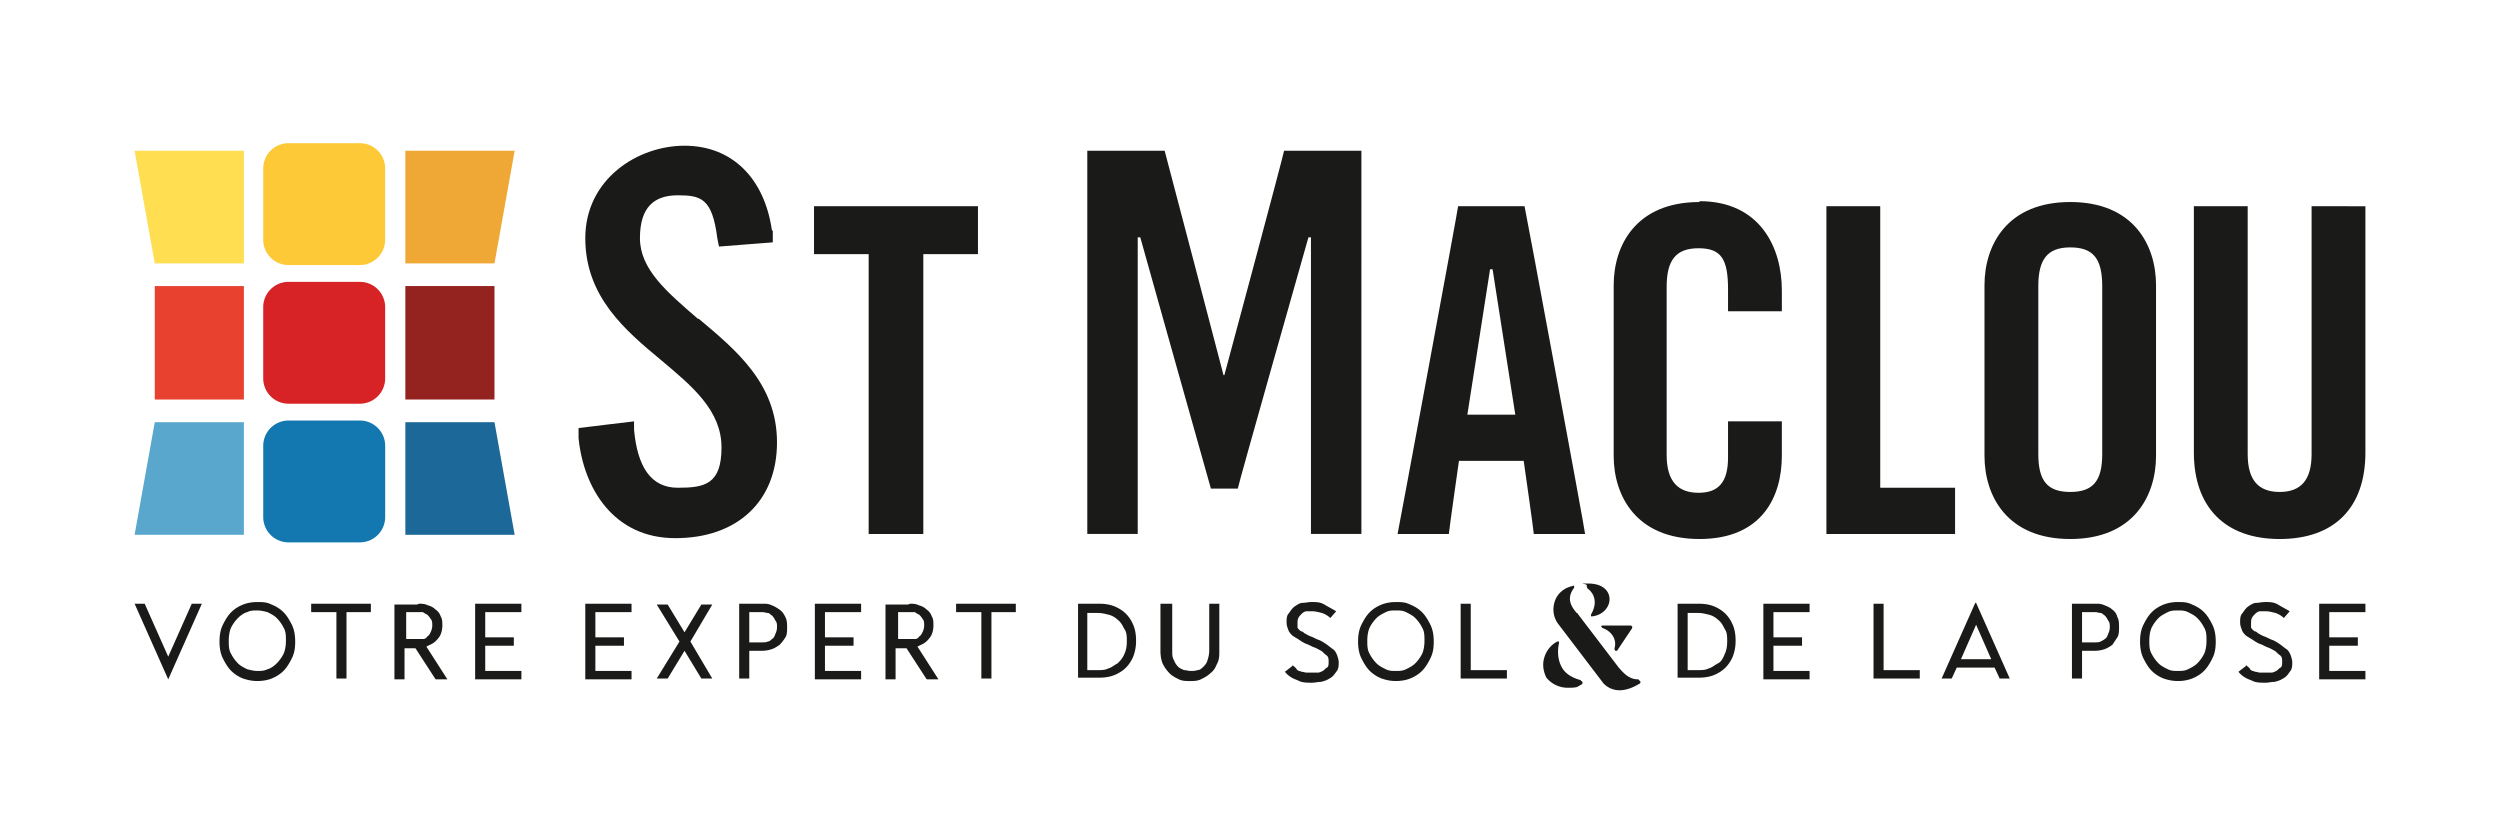 <svg xmlns="http://www.w3.org/2000/svg" width="172" height="56" fill="none" viewBox="0 0 172 56"><path fill="#1A1A18" d="M11.574 46.74 9.26 41.535h.694l1.62 3.642 1.62-3.642h.694zM20.31 44.138c0 .462-.059.809-.232 1.156-.174.347-.347.636-.579.867-.231.231-.52.405-.81.52-.289.116-.636.174-.983.174s-.636-.058-.984-.173a2.425 2.425 0 0 1-.81-.52c-.23-.232-.405-.521-.578-.868-.174-.347-.232-.752-.232-1.156 0-.405.058-.81.232-1.157.174-.347.347-.636.579-.867.23-.231.52-.405.81-.52.289-.116.636-.174.983-.174s.636 0 .983.174c.29.115.579.289.81.52.232.231.405.52.579.867.173.347.231.752.231 1.157m-2.604 2.023c.231 0 .463 0 .694-.116.232-.057.463-.23.637-.404.173-.174.347-.405.462-.636.116-.231.174-.578.174-.925 0-.347 0-.636-.174-.925a2.567 2.567 0 0 0-.462-.636c-.174-.174-.405-.29-.637-.405-.231-.058-.463-.116-.694-.116-.232 0-.463 0-.694.116-.232.058-.463.231-.637.405a2.564 2.564 0 0 0-.463.636c-.115.231-.173.578-.173.925 0 .347 0 .636.173.925.116.231.29.462.463.636.174.173.405.289.637.404.231.058.462.116.694.116M23.839 42.114v4.568h-.694v-4.568h-1.736v-.578h4.107v.578h-1.735zM28.814 41.536c.232 0 .405 0 .637.115.231.058.404.174.52.29.174.115.29.289.347.462.116.174.116.405.116.636 0 .231-.058.578-.231.81-.174.23-.348.404-.637.52l-.231.115 1.446 2.255h-.81L28.583 44.6h-.752v2.14h-.694v-5.146h1.561zm-.868 2.428h1.158a.318.318 0 0 0 .289-.173c.115-.058.173-.174.231-.29.058-.115.116-.288.116-.462 0-.173 0-.347-.116-.462-.058-.116-.173-.232-.231-.29-.116-.057-.232-.115-.29-.173h-1.157v1.792zM32.69 46.682v-5.146h3.182v.578h-2.488v1.735h1.967v.578h-1.967v1.734h2.488v.578H32.69zM40.268 46.682v-5.146h3.182v.578h-2.488v1.735h1.967v.578h-1.967v1.734h2.488v.578h-3.182zM47.095 44.774l-1.157 1.907h-.752l1.562-2.543-1.562-2.544h.752l1.157 1.907 1.157-1.907h.752L47.5 44.138l1.504 2.544h-.752zM50.856 46.682v-5.146h1.62c.231 0 .404 0 .636.115.173.058.347.174.52.29.174.115.29.289.406.52.115.231.115.462.115.694 0 .23 0 .52-.115.694a3.18 3.18 0 0 1-.405.52c-.174.115-.348.231-.521.289a2.08 2.08 0 0 1-.636.115h-.926v1.908zm.694-2.487h.926c.115 0 .231 0 .347-.057.115 0 .231-.116.289-.174.116-.058.173-.173.231-.347.058-.115.116-.289.116-.462 0-.174 0-.347-.116-.463a1.208 1.208 0 0 0-.231-.347c-.116-.058-.174-.173-.29-.173-.115 0-.23-.058-.346-.058h-.926zM56.062 46.682v-5.146h3.182v.578h-2.487v1.735h1.967v.578h-1.967v1.734h2.487v.578h-3.182zM62.6 41.536c.231 0 .405 0 .636.115.232.058.405.174.52.29a.9.9 0 0 1 .348.462c.116.174.116.405.116.636 0 .231-.058.578-.232.81-.173.23-.347.404-.636.52l-.231.115 1.446 2.255h-.81L62.368 44.6h-.752v2.14h-.694v-5.146h1.562zm-.81 2.428h1.157a.318.318 0 0 0 .29-.173c.115-.058.173-.174.23-.29a1.09 1.09 0 0 0 .116-.462c0-.173 0-.347-.115-.462-.058-.116-.174-.232-.232-.29a1.263 1.263 0 0 1-.29-.173H61.79v1.792zM68.211 42.114v4.568h-.694v-4.568H65.78v-.578h4.108v.578h-1.736zM74.17 41.536h1.446c.405 0 .752.058 1.041.173.29.116.579.29.81.52.232.232.405.52.521.81.116.29.174.636.174 1.04 0 .405-.058.695-.174 1.041-.116.29-.29.579-.52.81-.232.231-.521.405-.81.52-.29.116-.637.174-1.042.174H74.17v-5.146zm.636.578v3.99h.752c.232 0 .463 0 .694-.116.232-.058.405-.232.637-.347.173-.174.347-.347.463-.636.115-.231.173-.52.173-.867s0-.636-.173-.868c-.116-.231-.232-.462-.463-.636a1.38 1.38 0 0 0-.636-.347c-.232-.057-.463-.115-.695-.115h-.752zM79.955 41.536h.694v3.237c0 .232 0 .463.116.636.058.174.174.347.29.463.115.116.289.173.404.231.174 0 .29.058.463.058.174 0 .29 0 .463-.058.173 0 .29-.115.405-.23.116-.117.231-.232.29-.463.057-.174.115-.405.115-.636v-3.238h.694v3.237c0 .347 0 .636-.173.926-.116.289-.232.462-.463.636-.174.173-.405.289-.637.404-.231.116-.52.116-.752.116-.231 0-.52 0-.752-.116-.231-.115-.463-.23-.636-.404a2.569 2.569 0 0 1-.463-.636c-.116-.232-.174-.579-.174-.925v-3.238zM88.922 45.757c.116.115.231.173.29.288.057.116.23.116.346.174.116 0 .232.058.347.058h.753c.115 0 .23-.058.347-.116.115-.058.173-.173.289-.231.115-.058.115-.231.115-.405 0-.173 0-.347-.173-.462-.174-.116-.231-.232-.347-.29-.116-.057-.29-.173-.463-.23-.174-.059-.347-.174-.52-.232-.174-.058-.348-.173-.521-.29-.174-.115-.29-.172-.463-.288-.116-.116-.231-.231-.29-.405-.057-.173-.115-.289-.115-.52 0-.231 0-.463.174-.636.115-.174.23-.347.404-.463.174-.115.348-.231.521-.231.174 0 .405-.058.636-.058.29 0 .579 0 .868.174.29.173.52.289.81.462l-.405.463a1.54 1.54 0 0 0-.578-.347c-.232-.058-.463-.116-.637-.116h-.405c-.115 0-.231.058-.347.174-.115.115-.173.173-.231.289-.058.115-.058.231-.058.404v.232c0 .057.058.115.116.173 0 0 .115.116.173.116.058 0 .116.058.174.115.115.058.29.174.463.232.173.058.347.173.52.23.174.059.347.174.521.29.173.116.29.231.463.347.173.116.231.289.289.405.058.173.116.347.116.52 0 .174 0 .463-.174.636-.116.173-.231.347-.463.462-.173.116-.347.174-.578.232-.231 0-.405.058-.636.058-.348 0-.695 0-.984-.174-.347-.115-.636-.289-.868-.578l.52-.405zM98.642 44.138c0 .462-.058.809-.232 1.156-.173.347-.347.636-.578.867-.232.231-.521.405-.81.52-.29.116-.637.174-.984.174s-.636-.058-.983-.173a2.425 2.425 0 0 1-.81-.52c-.232-.232-.405-.521-.579-.868-.173-.347-.231-.752-.231-1.156 0-.405.058-.81.231-1.157.174-.347.347-.636.579-.867.231-.231.52-.405.81-.52.289-.116.636-.174.983-.174s.636 0 .984.174c.289.115.578.289.81.52.231.231.405.52.578.867.174.347.231.752.231 1.157m-2.604 2.023c.231 0 .463 0 .694-.116.232-.115.463-.23.637-.404.173-.174.347-.405.463-.636.115-.231.173-.578.173-.925 0-.347 0-.636-.173-.925a2.564 2.564 0 0 0-.463-.636c-.174-.174-.405-.29-.637-.405-.231-.116-.463-.116-.694-.116-.231 0-.463 0-.694.116-.231.116-.463.231-.636.405a2.565 2.565 0 0 0-.463.636c-.116.231-.174.578-.174.925 0 .347 0 .636.174.925.115.231.289.462.463.636.173.173.404.289.636.404.231.116.463.116.694.116M101.187 41.536v4.567h2.488v.578h-3.182v-5.145zM115.418 41.536h1.446c.405 0 .752.058 1.042.173.289.116.578.29.81.52.231.232.404.52.52.81.116.29.174.636.174 1.04 0 .405-.058.695-.174 1.041a2.435 2.435 0 0 1-.52.81 2.436 2.436 0 0 1-.81.52c-.29.116-.637.174-1.042.174h-1.446v-5.146zm.694.578v3.99h.752c.232 0 .463 0 .694-.116.232-.058.405-.232.637-.347.231-.116.347-.347.463-.636.115-.231.173-.52.173-.867s0-.636-.173-.868c-.116-.231-.232-.462-.463-.636a1.38 1.38 0 0 0-.637-.347c-.231-.057-.462-.115-.694-.115h-.752zM121.319 46.682v-5.146h3.181v.578h-2.487v1.735h1.967v.578h-1.967v1.734h2.487v.578h-3.181zM129.592 41.536v4.567h2.488v.578h-3.182v-5.145zM135.956 41.478l2.314 5.203h-.695l-.347-.751h-2.603l-.347.752h-.694l2.314-5.204zm1.041 3.874-1.041-2.37-1.042 2.37zM142.55 46.682v-5.146h1.62c.232 0 .405 0 .637.115.173.058.404.174.52.29a.84.84 0 0 1 .347.52c.116.173.116.462.116.694 0 .23 0 .52-.116.694l-.347.52c-.173.115-.347.231-.52.289a2.085 2.085 0 0 1-.637.115h-.925v1.908zm.695-2.487h.925c.116 0 .232 0 .347-.057.116-.058.232-.116.29-.174.115-.058.173-.173.231-.347.058-.115.116-.289.116-.462 0-.174 0-.347-.116-.463-.058-.115-.116-.231-.231-.347-.116-.058-.174-.173-.29-.173-.115 0-.231-.058-.347-.058h-.925zM152.443 44.138c0 .462-.058.809-.231 1.156-.174.347-.347.636-.579.867-.231.231-.52.405-.81.52a2.7 2.7 0 0 1-.983.174c-.347 0-.637-.058-.984-.173a2.434 2.434 0 0 1-.81-.52c-.231-.232-.405-.521-.578-.868-.174-.347-.232-.752-.232-1.156 0-.405.058-.81.232-1.157.173-.347.347-.636.578-.867.232-.231.521-.405.81-.52a2.71 2.71 0 0 1 .984-.174c.347 0 .636 0 .983.174.29.115.579.289.81.52.232.231.405.52.579.867.173.347.231.752.231 1.157m-2.603 2.023c.231 0 .463 0 .694-.116.231-.115.463-.23.636-.404.174-.174.347-.405.463-.636.116-.231.174-.578.174-.925 0-.347 0-.636-.174-.925a2.563 2.563 0 0 0-.463-.636c-.173-.174-.405-.29-.636-.405-.231-.116-.463-.116-.694-.116-.232 0-.463 0-.694.116-.232.116-.463.231-.637.405a2.588 2.588 0 0 0-.463.636c-.115.231-.173.578-.173.925 0 .347 0 .636.173.925.116.231.29.462.463.636.174.173.405.289.637.404.231.116.462.116.694.116M154.526 45.757c.116.115.231.173.289.288.058.116.231.116.347.174.116 0 .232.058.347.058h.752c.116 0 .232-.058.347-.116.116-.058.174-.173.29-.231.115-.058.115-.231.115-.405 0-.173 0-.347-.173-.462-.174-.116-.232-.232-.347-.29-.116-.057-.29-.173-.463-.23-.174-.059-.347-.174-.521-.232-.173-.058-.347-.173-.52-.29-.174-.115-.29-.172-.463-.288-.116-.116-.232-.231-.289-.405-.058-.173-.116-.289-.116-.52 0-.231 0-.463.173-.636.116-.174.232-.347.405-.463.174-.115.347-.231.521-.231.174 0 .405-.058.636-.058.29 0 .579 0 .868.174.289.173.521.289.81.462l-.405.463a1.539 1.539 0 0 0-.578-.347c-.232-.058-.463-.116-.637-.116h-.405c-.115 0-.231.058-.347.174-.116.115-.173.173-.231.289-.058.115-.058.231-.058.404v.232c0 .057.058.115.116.173 0 0 .115.116.173.116.058 0 .116.058.174.115.115.058.289.174.463.232.173.058.347.173.52.23.174.059.347.174.521.29.173.116.289.231.463.347.173.116.231.289.289.405.058.173.116.347.116.52 0 .174 0 .463-.174.636-.116.173-.231.347-.463.462-.173.116-.347.174-.578.232-.232 0-.405.058-.637.058-.347 0-.694 0-.983-.174-.347-.115-.636-.289-.868-.578l.521-.405zM159.559 46.682v-5.146h3.182v.578h-2.488v1.735h1.967v.578h-1.967v1.734h2.488v.578h-3.182zM112.815 46.855s-.058-.116-.116-.116c-.578 0-.926-.347-1.331-.81l-2.776-3.642s-.058-.115-.116-.115c-.347-.405-.752-.983-.174-1.735v-.115s-.058-.058-.115 0c-.579.115-1.042.52-1.215 1.04-.174.52-.116 1.099.231 1.561l3.124 4.105c.347.347.752.463 1.099.463.579 0 1.099-.29 1.389-.463 0 0 .058-.057.058-.115"/><path fill="#1A1A18" d="M109.227 40.495s.926.578.232 1.792v.116h.115c.81-.116 1.215-.752 1.158-1.272-.058-.578-.579-.983-1.447-.983-.868 0-.115 0-.115.116v.115M108.765 46.797c-.636-.173-1.099-.462-1.331-.925-.405-.751-.173-1.619-.173-1.619v-.115h-.116c-.463.23-.81.693-.926 1.214-.115.462 0 .925.174 1.272a1.89 1.89 0 0 0 1.446.694c.752 0 .637-.058.984-.232 0 0 .058-.058.058-.115 0 0 0-.116-.116-.116M110.211 43.097c0 .058 0 .115.058.115.636.232.984.81.81 1.388 0 .058 0 .116.058.173h.116l1.041-1.56v-.116s-.058-.058-.116-.058h-1.909c-.058 0-.116 0-.116.116"/><path fill="#FFDE51" d="M16.78 18.12h-6.132l-1.389-7.748h7.521z"/><path fill="#FEC936" d="M26.499 16.5a1.74 1.74 0 0 1-1.736 1.735h-4.917a1.74 1.74 0 0 1-1.736-1.734v-4.915a1.74 1.74 0 0 1 1.736-1.734h4.917a1.74 1.74 0 0 1 1.736 1.734z"/><path fill="#E84130" d="M16.78 19.68h-6.132v7.806h6.133z"/><path fill="#D72325" d="M26.499 26.04a1.74 1.74 0 0 1-1.736 1.735h-4.917a1.74 1.74 0 0 1-1.736-1.734v-4.915a1.74 1.74 0 0 1 1.736-1.734h4.917a1.74 1.74 0 0 1 1.736 1.734z"/><path fill="#59A7CD" d="M16.78 36.795H9.26l1.388-7.748h6.132z"/><path fill="#EFA835" d="M27.888 18.12h6.132l1.389-7.748h-7.52z"/><path fill="#94221F" d="M34.02 19.68h-6.132v7.806h6.132z"/><path fill="#1C6898" d="M27.888 36.795h7.52l-1.388-7.748h-6.132z"/><path fill="#1377B0" d="M26.5 35.58a1.74 1.74 0 0 1-1.736 1.735h-4.917a1.74 1.74 0 0 1-1.736-1.734v-4.915a1.74 1.74 0 0 1 1.736-1.734h4.917a1.74 1.74 0 0 1 1.736 1.734z"/><path fill="#1A1A18" d="M84.294 25.81h-.116s-3.992-15.264-4.05-15.438h-5.322v26.365h3.47v-20.41h.174s4.802 17.114 4.86 17.288h1.851c0-.174 4.86-17.288 4.86-17.288h.173v20.41h3.471V10.372h-5.322c0 .174-4.107 15.437-4.107 15.437M100.318 14.188c0 .174-4.107 22.318-4.165 22.549h3.529c0-.174.694-5.03.694-5.03h4.455s.694 4.856.694 5.03h3.529c0-.231-4.107-22.375-4.165-22.549h-4.686zm.637 14.339 1.562-10.003h.173l1.562 10.003h-3.355zM116.922 13.9c-4.339 0-5.901 2.948-5.901 5.723V31.36c0 2.775 1.562 5.724 5.901 5.724 4.339 0 5.669-2.949 5.669-5.724v-2.37h-3.702v2.486c0 1.676-.637 2.428-2.025 2.428-1.389 0-2.198-.752-2.198-2.602V19.74c0-1.85.636-2.66 2.198-2.66 1.562 0 2.025.752 2.025 2.833v1.503h3.702V19.97c0-2.949-1.504-6.129-5.669-6.129M129.36 14.188h-3.703v22.549h8.852v-3.18h-5.149zM159.037 14.188v17.056c0 1.735-.694 2.602-2.198 2.602s-2.198-.867-2.198-2.602V14.188h-3.703v16.94c0 3.759 2.141 5.956 5.901 5.956s5.901-2.14 5.901-5.955v-16.94zM142.434 13.899c-4.339 0-5.901 2.949-5.901 5.724V31.36c0 2.775 1.562 5.724 5.901 5.724 4.339 0 5.901-2.949 5.901-5.724V19.623c0-2.775-1.562-5.724-5.901-5.724m2.199 17.345c0 1.85-.637 2.602-2.199 2.602-1.562 0-2.198-.752-2.198-2.602V19.681c0-1.85.636-2.66 2.198-2.66 1.562 0 2.199.752 2.199 2.66zM67.284 14.188h-11.28v3.296h3.76v19.253h3.76V17.484h3.76zM48.02 21.936c-2.14-1.85-3.992-3.411-3.992-5.55 0-2.14.984-2.95 2.604-2.95s2.372.232 2.719 2.95l.115.577 3.703-.289v-.81h-.058c-.52-3.642-2.777-5.839-6.017-5.839s-6.826 2.313-6.826 6.36c0 4.047 2.777 6.36 5.206 8.384 2.141 1.792 4.166 3.469 4.166 6.013s-1.157 2.775-3.008 2.775c-1.852 0-2.777-1.446-3.009-3.99v-.578c-.058 0-3.818.463-3.818.463v.694c.347 3.469 2.43 6.88 6.653 6.88 4.281 0 7-2.544 7-6.591 0-4.047-2.835-6.36-5.38-8.5"/></svg>